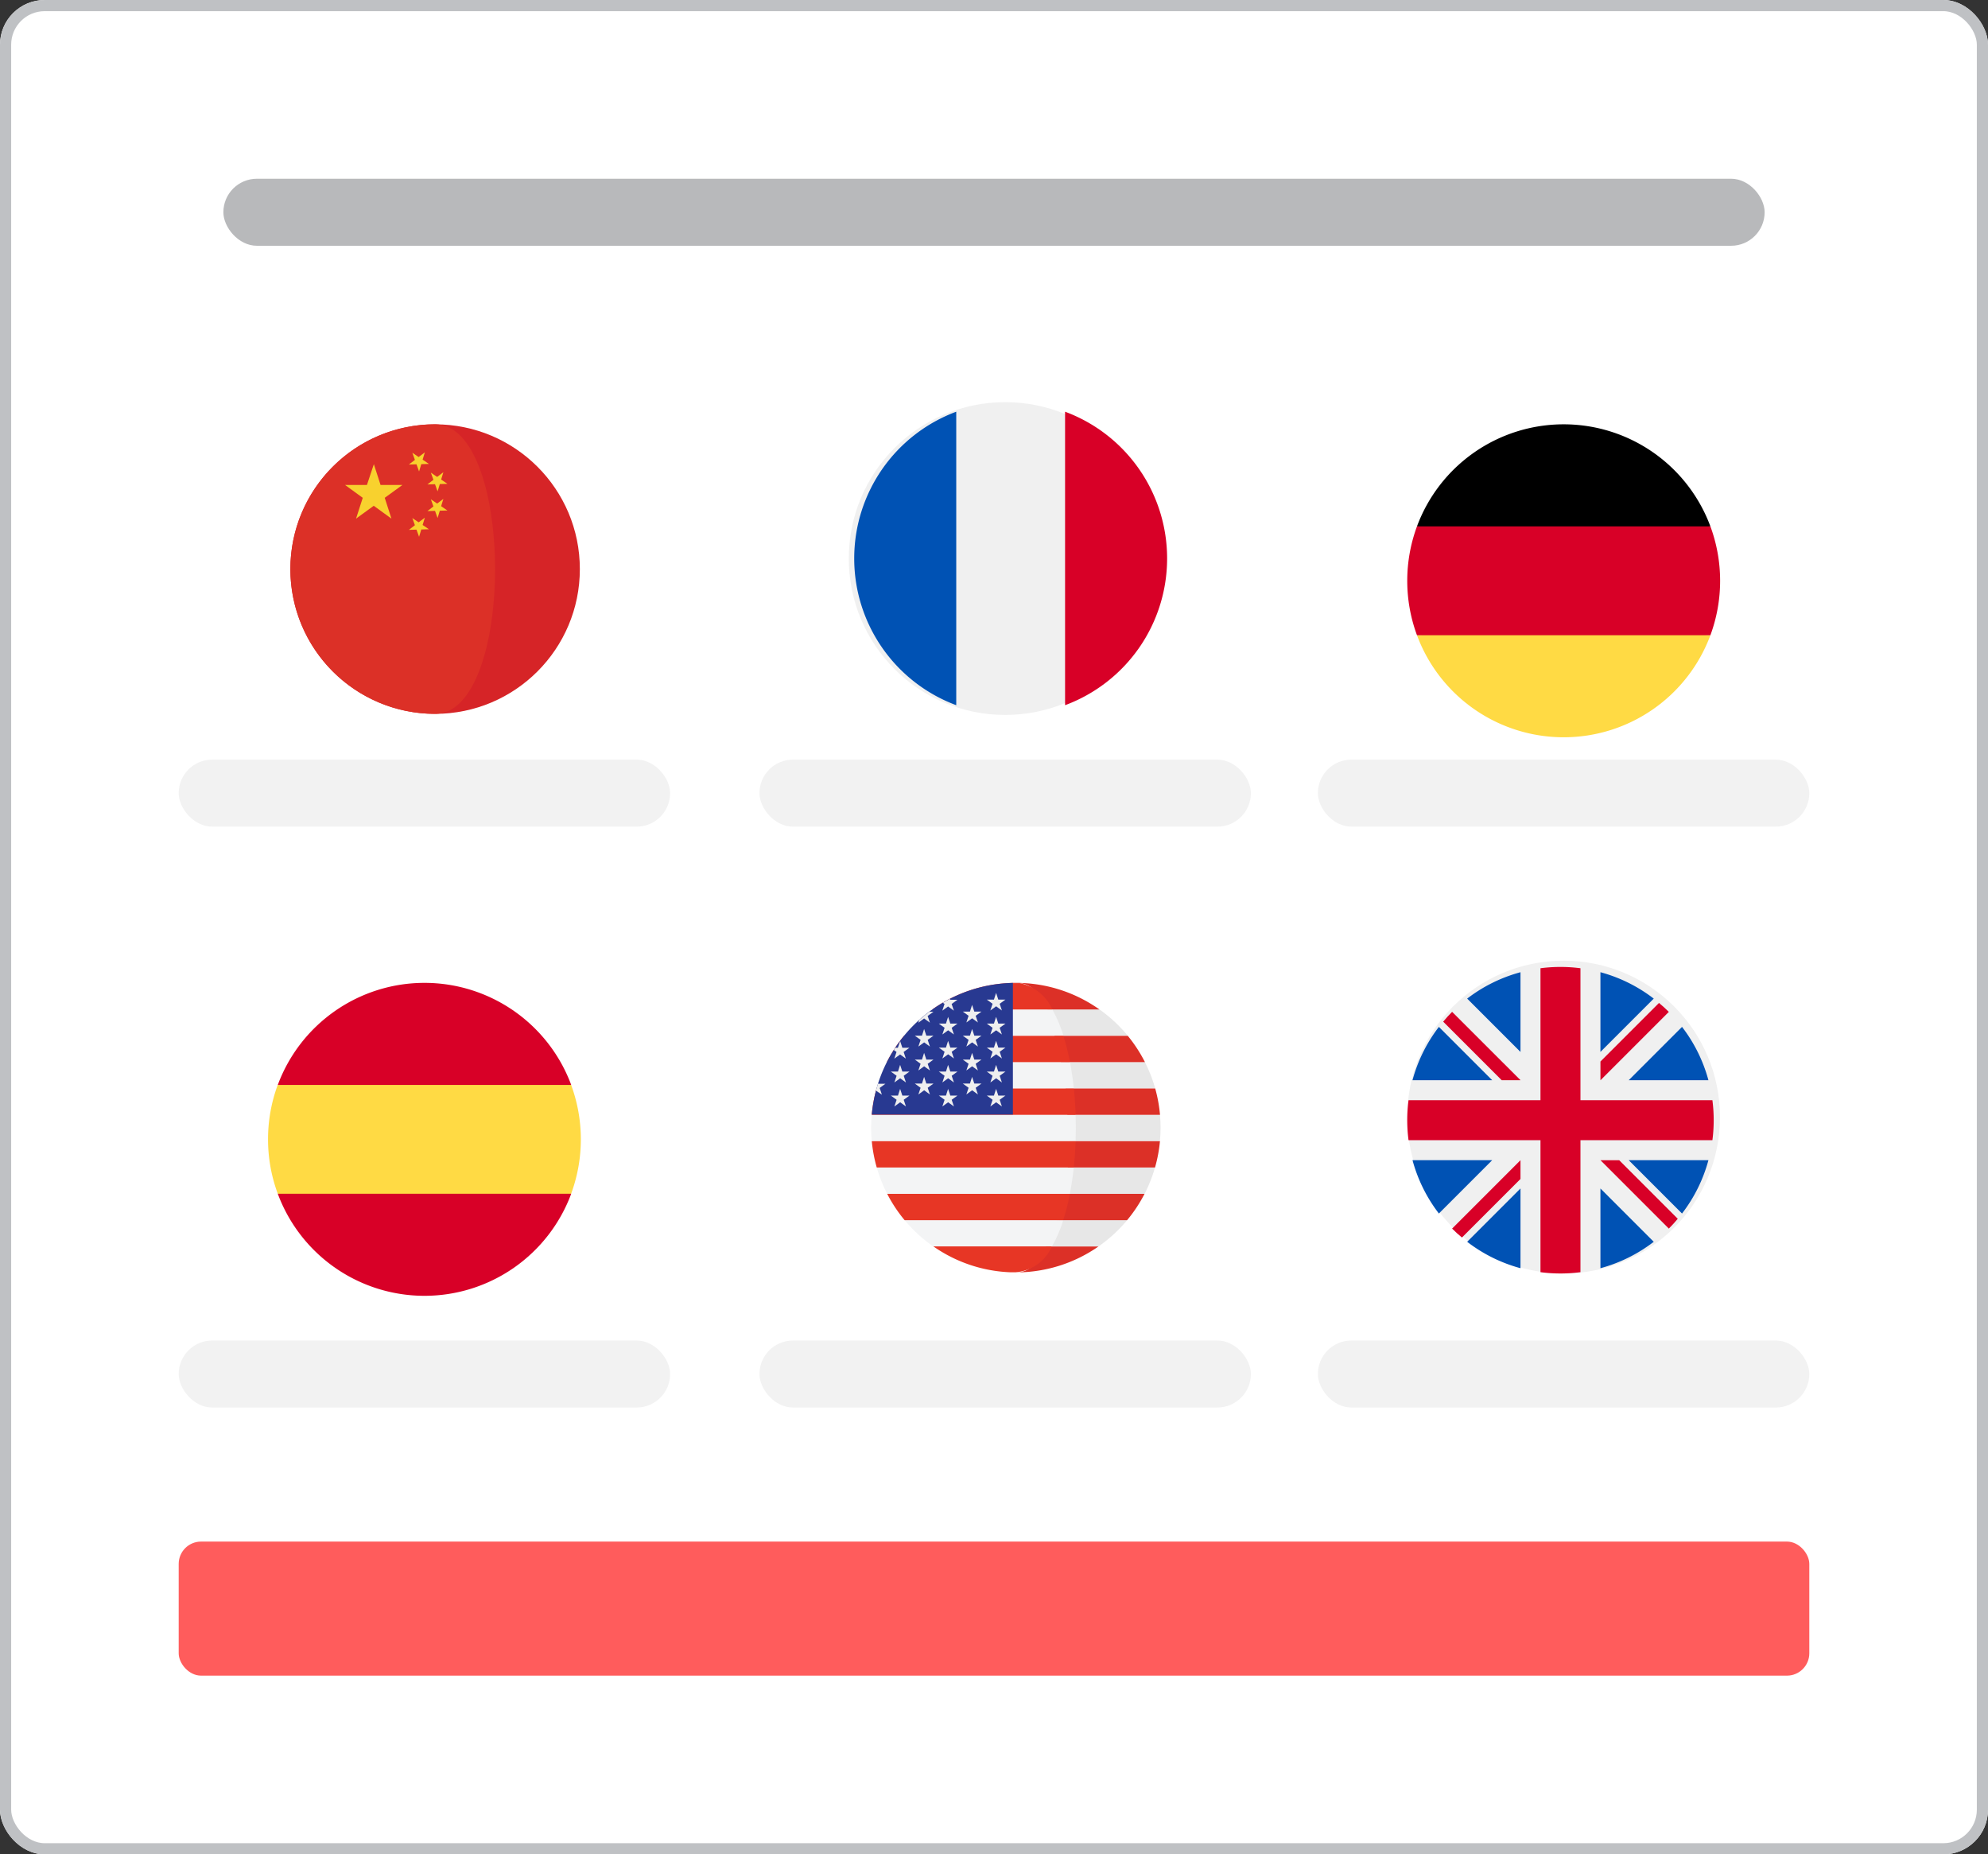 <svg xmlns="http://www.w3.org/2000/svg" width="89" height="83" viewBox="0 0 89 83">
  <rect x="0" y="0" width="89" height="83" fill="#333333" stroke="none"/>
  <g id="_3" data-name="3" transform="translate(-410 -437)">
    <g id="_1" data-name="1" transform="translate(-2 312)">
      <g id="_1-2" data-name="1">
        <g id="Rectangle_2" data-name="Rectangle 2" transform="translate(412 125)" fill="#fff" stroke="#bfc1c4" stroke-width="0.5">
          <rect width="89" height="83" rx="2" stroke="none"/>
          <rect x="0.25" y="0.25" width="88.5" height="82.5" rx="1.75" fill="none"/>
        </g>
        <g id="Group_8" data-name="Group 8" transform="translate(0 -3)">
          <rect id="Rectangle_3" data-name="Rectangle 3" width="69" height="3" rx="1.5" transform="translate(422 136)" fill="#212529" opacity="0.32"/>
          <rect id="Rectangle_7" data-name="Rectangle 7" width="73" height="6" rx="1" transform="translate(420 197)" fill="#ff5c5c"/>
        </g>
      </g>
    </g>
    <g id="Group_45" data-name="Group 45">
      <g id="Group_1" data-name="Group 1" transform="translate(-2 308)">
        <rect id="Rectangle_4" data-name="Rectangle 4" width="22" height="3" rx="1.5" transform="translate(420 163)" fill="#f2f2f2"/>
      </g>
      <g id="china" transform="translate(423 455.992)">
        <ellipse id="Ellipse_4" data-name="Ellipse 4" cx="6.479" cy="6.479" rx="6.479" ry="6.479" transform="translate(0.001 0.001)" fill="#d62427"/>
        <path id="Path_64" data-name="Path 64" d="M0,6.48A6.479,6.479,0,0,1,6.48,0c3.579,0,3.579,12.959,0,12.959A6.48,6.48,0,0,1,0,6.48Z" transform="translate(-0.001 0)" fill="#dc3027"/>
        <g id="Group_27" data-name="Group 27" transform="translate(2.456 1.254)">
          <path id="Path_65" data-name="Path 65" d="M91.069,65.207l.3.931h.979l-.792.575.3.931-.792-.575-.792.575.3-.931-.792-.575h.979Z" transform="translate(-89.788 -64.677)" fill="#f8d12e"/>
          <path id="Path_66" data-name="Path 66" d="M195.039,45.851l-.1.327.281.192-.34.01-.1.327-.115-.32-.34.01.269-.208-.115-.32.281.192Z" transform="translate(-191.475 -45.851)" fill="#f8d12e"/>
          <path id="Path_67" data-name="Path 67" d="M195.039,152.754l-.1.326.281.192-.34.01-.1.327-.115-.32-.34.01.269-.208-.115-.32.281.191Z" transform="translate(-191.475 -149.829)" fill="#f8d12e"/>
          <path id="Path_68" data-name="Path 68" d="M225.341,78.434l-.1.327.281.192-.34.01-.1.327-.115-.32-.34.01.269-.208-.115-.32.281.192Z" transform="translate(-220.948 -77.543)" fill="#f8d12e"/>
          <path id="Path_69" data-name="Path 69" d="M225.341,122.015l-.1.327.281.192-.34.01-.1.327-.115-.32-.34.01.269-.208-.115-.32.281.191Z" transform="translate(-220.948 -119.931)" fill="#f8d12e"/>
        </g>
      </g>
    </g>
    <g id="Group_34" data-name="Group 34" transform="translate(-9)">
      <g id="france" transform="translate(457.242 454.467)">
        <circle id="Ellipse_5" data-name="Ellipse 5" cx="7" cy="7" r="7" transform="translate(-0.242 0.533)" fill="#f0f0f0"/>
        <path id="Path_70" data-name="Path 70" d="M349.611,22.491a7.006,7.006,0,0,0-4.568-6.568V29.059A7.006,7.006,0,0,0,349.611,22.491Z" transform="translate(-335.603 -14.962)" fill="#d80027"/>
        <path id="Path_71" data-name="Path 71" d="M0,22.491a7.006,7.006,0,0,0,4.568,6.568V15.923A7.006,7.006,0,0,0,0,22.491Z" transform="translate(0 -14.962)" fill="#0052b4"/>
      </g>
      <g id="Group_33" data-name="Group 33" transform="translate(33 308)">
        <rect id="Rectangle_4-2" data-name="Rectangle 4" width="22" height="3" rx="1.5" transform="translate(420 163)" fill="#f2f2f2"/>
      </g>
    </g>
    <g id="Group_36" data-name="Group 36" transform="translate(-7)">
      <g id="germany_1_" data-name="germany (1)" transform="translate(480 455.992)">
        <path id="Path_72" data-name="Path 72" d="M15.923,323.392a7.006,7.006,0,0,0,13.136,0l-6.568-.609Z" transform="translate(-15.487 -313.952)" fill="#ffda44"/>
        <path id="Path_73" data-name="Path 73" d="M22.491,0a7.006,7.006,0,0,0-6.568,4.568l6.568.609,6.568-.609A7.006,7.006,0,0,0,22.491,0Z" transform="translate(-15.487)"/>
        <path id="Path_74" data-name="Path 74" d="M.436,166.957a7.029,7.029,0,0,0,0,4.872H13.572a7.029,7.029,0,0,0,0-4.872Z" transform="translate(0 -162.389)" fill="#d80027"/>
      </g>
      <g id="Group_35" data-name="Group 35" transform="translate(56 308)">
        <rect id="Rectangle_4-3" data-name="Rectangle 4" width="22" height="3" rx="1.5" transform="translate(420 163)" fill="#f2f2f2"/>
      </g>
    </g>
    <g id="Group_38" data-name="Group 38" transform="translate(-4 -4)">
      <g id="spain" transform="translate(426 484.992)">
        <path id="Path_75" data-name="Path 75" d="M0,147.741a6.989,6.989,0,0,0,.436,2.436L7,150.786l6.568-.609a7.029,7.029,0,0,0,0-4.872L7,144.7l-6.568.609A6.989,6.989,0,0,0,0,147.741Z" transform="translate(0 -140.737)" fill="#ffda44"/>
        <g id="Group_28" data-name="Group 28" transform="translate(0.436)">
          <path id="Path_76" data-name="Path 76" d="M29.059,4.568a7.006,7.006,0,0,0-13.136,0Z" transform="translate(-15.923)" fill="#d80027"/>
          <path id="Path_77" data-name="Path 77" d="M15.923,345.043a7.006,7.006,0,0,0,13.136,0Z" transform="translate(-15.923 -335.603)" fill="#d80027"/>
        </g>
      </g>
      <g id="Group_37" data-name="Group 37" transform="translate(2 338)">
        <rect id="Rectangle_4-4" data-name="Rectangle 4" width="22" height="3" rx="1.5" transform="translate(420 163)" fill="#f2f2f2"/>
      </g>
    </g>
    <g id="Group_40" data-name="Group 40" transform="translate(-5 -4)">
      <g id="united-states-of-america_1_" data-name="united-states-of-america (1)" transform="translate(454 484.992)">
        <g id="Group_29" data-name="Group 29" transform="translate(0.027)">
          <rect id="Rectangle_15" data-name="Rectangle 15" width="12.901" transform="translate(0.002 7.086)" fill="#c42126"/>
          <rect id="Rectangle_16" data-name="Rectangle 16" width="11.557" transform="translate(0.674 3.548)" fill="#c42126"/>
          <rect id="Rectangle_17" data-name="Rectangle 17" width="12.475" transform="translate(0.215 4.727)" fill="#c42126"/>
          <path id="Path_78" data-name="Path 78" d="M101.778,431.345h0Z" transform="translate(-99.02 -419.544)" fill="#c42126"/>
          <path id="Path_79" data-name="Path 79" d="M223.368,0c-.127,0-.254,0-.379.012h.758C223.621,0,223.5,0,223.368,0Z" transform="translate(-216.915)" fill="#c42126"/>
          <rect id="Rectangle_18" data-name="Rectangle 18" width="12.905" transform="translate(0 5.906)" fill="#c42126"/>
        </g>
        <path id="Path_80" data-name="Path 80" d="M289.164,44.7h3.094a6.511,6.511,0,0,0-1.268-1.179h-2.323A6.161,6.161,0,0,1,289.164,44.7Z" transform="translate(-280.77 -42.334)" fill="#e7e7e7"/>
        <path id="Path_81" data-name="Path 81" d="M244.635,1.609h2.323A6.444,6.444,0,0,0,243.6.43h-.2C243.984.5,244.254.939,244.635,1.609Z" transform="translate(-236.737 -0.418)" fill="#dc3027"/>
        <path id="Path_82" data-name="Path 82" d="M321.959,130.889a6.435,6.435,0,0,0-.46-1.179h-3.56c.072.378.129.774.171,1.179Z" transform="translate(-309.242 -126.161)" fill="#e7e7e7"/>
        <path id="Path_83" data-name="Path 83" d="M300.18,87.791h3.76a6.485,6.485,0,0,0-.769-1.179h-3.284A10.409,10.409,0,0,1,300.18,87.791Z" transform="translate(-291.682 -84.242)" fill="#dc3027"/>
        <path id="Path_84" data-name="Path 84" d="M329.178,217.072H333.1c.019-.2.029-.4.029-.606s-.01-.384-.027-.573h-3.926C329.192,216.285,329.191,216.68,329.178,217.072Z" transform="translate(-320.172 -209.987)" fill="#e7e7e7"/>
        <path id="Path_85" data-name="Path 85" d="M322.382,173.981a6.454,6.454,0,0,0-.215-1.179h-4.013c.04.386.067.781.08,1.179Z" transform="translate(-309.45 -168.074)" fill="#dc3027"/>
        <path id="Path_86" data-name="Path 86" d="M315.465,303.254h3.61a6.429,6.429,0,0,0,.467-1.179h-3.9C315.6,302.481,315.538,302.876,315.465,303.254Z" transform="translate(-306.834 -293.811)" fill="#e7e7e7"/>
        <path id="Path_87" data-name="Path 87" d="M325.606,260.167a6.438,6.438,0,0,0,.222-1.179h-4.046c-.014.4-.041.793-.082,1.179Z" transform="translate(-312.898 -251.902)" fill="#dc3027"/>
        <path id="Path_88" data-name="Path 88" d="M291.551,389.44a6.518,6.518,0,0,0,1.287-1.179H289.8a6.02,6.02,0,0,1-.507,1.179Z" transform="translate(-281.377 -377.639)" fill="#e7e7e7"/>
        <g id="Group_30" data-name="Group 30" transform="translate(6.205 9.443)">
          <path id="Path_89" data-name="Path 89" d="M303.625,346.346h3.154a6.488,6.488,0,0,0,.78-1.179h-3.637A10.263,10.263,0,0,1,303.625,346.346Z" transform="translate(-301.524 -345.167)" fill="#dc3027"/>
          <path id="Path_90" data-name="Path 90" d="M226.857,473.458h0Z" transform="translate(-226.818 -469.947)" fill="#dc3027"/>
          <path id="Path_91" data-name="Path 91" d="M236.837,432.518a6.449,6.449,0,0,0,3.695-1.158h-2.345C237.771,432.077,237.5,432.518,236.837,432.518Z" transform="translate(-236.563 -429.002)" fill="#dc3027"/>
        </g>
        <path id="Path_92" data-name="Path 92" d="M228.49,473.514c-.079,0-.157,0-.235,0C228.334,473.512,228.412,473.514,228.49,473.514Z" transform="translate(-222.01 -460.554)" fill="#c42126"/>
        <path id="Path_93" data-name="Path 93" d="M60.389,43.525H55.015A6.513,6.513,0,0,0,53.747,44.7h7.139A6.16,6.16,0,0,0,60.389,43.525Z" transform="translate(-52.277 -42.334)" fill="#f3f4f5"/>
        <path id="Path_94" data-name="Path 94" d="M100.092,1.609h5.374A2.066,2.066,0,0,0,104.013.43h-.558A6.443,6.443,0,0,0,100.092,1.609Z" transform="translate(-97.354 -0.418)" fill="#e73625"/>
        <path id="Path_95" data-name="Path 95" d="M8.835,130.889h8.832c-.042-.405-.1-.8-.171-1.179h-8.2A6.435,6.435,0,0,0,8.835,130.889Z" transform="translate(-8.593 -126.161)" fill="#f3f4f5"/>
        <path id="Path_96" data-name="Path 96" d="M26.406,86.609a6.488,6.488,0,0,0-.769,1.179h8.2a10.388,10.388,0,0,0-.294-1.179Z" transform="translate(-24.936 -84.239)" fill="#e73625"/>
        <path id="Path_97" data-name="Path 97" d="M0,216.469c0,.2.011.406.029.606H9.155c.014-.392.014-.787,0-1.179H.029C.012,216.085,0,216.276,0,216.469Z" transform="translate(-0.002 -209.989)" fill="#f3f4f5"/>
        <path id="Path_98" data-name="Path 98" d="M.978,173.981h9.127c-.013-.4-.04-.793-.08-1.179H1.193A6.445,6.445,0,0,0,.978,173.981Z" transform="translate(-0.951 -168.074)" fill="#e73625"/>
        <path id="Path_99" data-name="Path 99" d="M17.995,302.072H9.175a6.433,6.433,0,0,0,.467,1.179H17.82C17.893,302.873,17.952,302.478,17.995,302.072Z" transform="translate(-8.924 -293.808)" fill="#f3f4f5"/>
        <path id="Path_100" data-name="Path 100" d="M1.29,260.167h8.82c.041-.386.069-.781.082-1.179H1.068A6.447,6.447,0,0,0,1.29,260.167Z" transform="translate(-1.039 -251.902)" fill="#e73625"/>
        <path id="Path_101" data-name="Path 101" d="M56.04,389.44h5.308a6.019,6.019,0,0,0,.507-1.179h-7.1A6.514,6.514,0,0,0,56.04,389.44Z" transform="translate(-53.255 -377.639)" fill="#f3f4f5"/>
        <g id="Group_31" data-name="Group 31" transform="translate(0.718 9.443)">
          <path id="Path_102" data-name="Path 102" d="M26.254,345.166a6.49,6.49,0,0,0,.78,1.179h7.1a10.276,10.276,0,0,0,.3-1.179Z" transform="translate(-26.254 -345.166)" fill="#e73625"/>
          <path id="Path_103" data-name="Path 103" d="M105.213,432.511h.039c.078,0,.156,0,.235,0a1.939,1.939,0,0,0,1.613-1.158h-5.307A6.445,6.445,0,0,0,105.213,432.511Z" transform="translate(-99.726 -429.001)" fill="#e73625"/>
        </g>
        <path id="Path_104" data-name="Path 104" d="M7.326.123A6.478,6.478,0,0,0,1.008,6.015H7.326V.123Z" transform="translate(-0.98 -0.12)" fill="#283991"/>
        <g id="Group_32" data-name="Group 32" transform="translate(0.218 0.449)">
          <path id="Path_105" data-name="Path 105" d="M32.51,134.187l.1.3h.32l-.259.188.1.3-.259-.188-.259.188.1-.3-.259-.188h.32Z" transform="translate(-31.431 -130.965)" fill="#efefef"/>
          <path id="Path_106" data-name="Path 106" d="M32.51,173.438l.1.3h.32l-.259.188.1.3-.259-.188-.259.188.1-.3-.259-.188h.32Z" transform="translate(-31.431 -169.142)" fill="#efefef"/>
          <path id="Path_107" data-name="Path 107" d="M71.764,75.3l.1.3h.32l-.259.188.1.3-.259-.188-.259.188.1-.3-.259-.188h.32Z" transform="translate(-69.611 -73.685)" fill="#efefef"/>
          <path id="Path_108" data-name="Path 108" d="M71.764,114.554l.1.3h.32l-.259.188.1.3-.259-.188-.259.188.1-.3-.259-.188h.32Z" transform="translate(-69.611 -111.869)" fill="#efefef"/>
          <path id="Path_109" data-name="Path 109" d="M71.764,153.812l.1.3h.32l-.259.188.1.3-.259-.188-.259.188.1-.3-.259-.188h.32Z" transform="translate(-69.611 -150.053)" fill="#efefef"/>
          <path id="Path_110" data-name="Path 110" d="M8.234,164.629l-.1-.3.259-.188h-.32l-.007-.022c-.035.109-.067.218-.1.33l0,0Z" transform="translate(-7.971 -160.074)" fill="#efefef"/>
          <path id="Path_111" data-name="Path 111" d="M37.14,95.722l.259-.188.259.188-.1-.3.259-.188H37.5l-.1-.3-.1.3h-.118l-.064.1.121.088Z" transform="translate(-36.321 -92.778)" fill="#efefef"/>
          <path id="Path_112" data-name="Path 112" d="M77.445,47.457l.259.188-.1-.3.259-.188h-.185q-.235.176-.454.372l-.039.12Z" transform="translate(-75.292 -46.312)" fill="#efefef"/>
          <path id="Path_113" data-name="Path 113" d="M116.452,26.564l.259-.188.259.188-.1-.3.259-.188h-.32l-.013-.041c-.108.055-.216.113-.32.174l.075.055Z" transform="translate(-113.484 -25.768)" fill="#efefef"/>
          <path id="Path_114" data-name="Path 114" d="M111.023,55.671l.1.3h.32l-.259.188.1.3-.259-.188-.259.188.1-.3-.259-.188h.32Z" transform="translate(-107.796 -54.597)" fill="#efefef"/>
          <path id="Path_115" data-name="Path 115" d="M111.023,94.929l.1.3h.32l-.259.188.1.3-.259-.188-.259.188.1-.3-.259-.188h.32Z" transform="translate(-107.796 -92.781)" fill="#efefef"/>
          <path id="Path_116" data-name="Path 116" d="M111.023,134.187l.1.3h.32l-.259.188.1.3-.259-.188-.259.188.1-.3-.259-.188h.32Z" transform="translate(-107.796 -130.965)" fill="#efefef"/>
          <path id="Path_117" data-name="Path 117" d="M111.023,173.438l.1.3h.32l-.259.188.1.3-.259-.188-.259.188.1-.3-.259-.188h.32Z" transform="translate(-107.796 -169.142)" fill="#efefef"/>
          <path id="Path_118" data-name="Path 118" d="M150.281,36.038l.1.3h.32l-.259.188.1.3-.259-.188-.259.188.1-.3-.259-.188h.32Z" transform="translate(-145.98 -35.501)" fill="#efefef"/>
          <path id="Path_119" data-name="Path 119" d="M150.281,75.3l.1.3h.32l-.259.188.1.3-.259-.188-.259.188.1-.3-.259-.188h.32Z" transform="translate(-145.98 -73.685)" fill="#efefef"/>
          <path id="Path_120" data-name="Path 120" d="M150.281,114.554l.1.3h.32l-.259.188.1.3-.259-.188-.259.188.1-.3-.259-.188h.32Z" transform="translate(-145.98 -111.869)" fill="#efefef"/>
          <path id="Path_121" data-name="Path 121" d="M150.281,153.812l.1.3h.32l-.259.188.1.3-.259-.188-.259.188.1-.3-.259-.188h.32Z" transform="translate(-145.98 -150.053)" fill="#efefef"/>
          <path id="Path_122" data-name="Path 122" d="M189.539,16.413l.1.3h.32l-.259.188.1.3-.259-.188-.259.188.1-.3-.259-.188h.32Z" transform="translate(-184.164 -16.413)" fill="#efefef"/>
          <path id="Path_123" data-name="Path 123" d="M189.539,55.671l.1.3h.32l-.259.188.1.3-.259-.188-.259.188.1-.3-.259-.188h.32Z" transform="translate(-184.164 -54.597)" fill="#efefef"/>
          <path id="Path_124" data-name="Path 124" d="M189.539,94.929l.1.3h.32l-.259.188.1.3-.259-.188-.259.188.1-.3-.259-.188h.32Z" transform="translate(-184.164 -92.781)" fill="#efefef"/>
          <path id="Path_125" data-name="Path 125" d="M189.539,134.187l.1.3h.32l-.259.188.1.3-.259-.188-.259.188.1-.3-.259-.188h.32Z" transform="translate(-184.164 -130.965)" fill="#efefef"/>
          <path id="Path_126" data-name="Path 126" d="M189.539,173.438l.1.3h.32l-.259.188.1.3-.259-.188-.259.188.1-.3-.259-.188h.32Z" transform="translate(-184.164 -169.142)" fill="#efefef"/>
        </g>
      </g>
      <g id="Group_39" data-name="Group 39" transform="translate(29 338)">
        <rect id="Rectangle_4-5" data-name="Rectangle 4" width="22" height="3" rx="1.5" transform="translate(420 163)" fill="#f2f2f2"/>
      </g>
    </g>
    <g id="Group_44" data-name="Group 44" transform="translate(11 -4)">
      <g id="_197374" data-name="197374" transform="translate(462 484.28)">
        <circle id="Ellipse_6" data-name="Ellipse 6" cx="7" cy="7" r="7" transform="translate(0 -0.28)" fill="#f0f0f0"/>
        <g id="Group_41" data-name="Group 41" transform="translate(0.236 0.236)">
          <path id="Path_127" data-name="Path 127" d="M10,100.142a6.835,6.835,0,0,0-1.182,2.387h3.569Z" transform="translate(-8.819 -97.695)" fill="#0052b4"/>
          <path id="Path_128" data-name="Path 128" d="M373.574,102.53a6.836,6.836,0,0,0-1.182-2.387l-2.387,2.387Z" transform="translate(-360.326 -97.696)" fill="#0052b4"/>
          <path id="Path_129" data-name="Path 129" d="M8.819,322.784A6.836,6.836,0,0,0,10,325.171l2.387-2.387Z" transform="translate(-8.819 -314.371)" fill="#0052b4"/>
          <path id="Path_130" data-name="Path 130" d="M325.169,10a6.835,6.835,0,0,0-2.387-1.182v3.569Z" transform="translate(-314.369 -8.819)" fill="#0052b4"/>
          <path id="Path_131" data-name="Path 131" d="M100.142,372.392a6.836,6.836,0,0,0,2.387,1.182v-3.569Z" transform="translate(-97.695 -360.326)" fill="#0052b4"/>
          <path id="Path_132" data-name="Path 132" d="M102.529,8.819A6.836,6.836,0,0,0,100.142,10l2.387,2.387Z" transform="translate(-97.695 -8.819)" fill="#0052b4"/>
          <path id="Path_133" data-name="Path 133" d="M322.783,373.574a6.836,6.836,0,0,0,2.387-1.182l-2.387-2.387Z" transform="translate(-314.37 -360.326)" fill="#0052b4"/>
          <path id="Path_134" data-name="Path 134" d="M370.005,322.784l2.387,2.387a6.835,6.835,0,0,0,1.182-2.387Z" transform="translate(-360.326 -314.371)" fill="#0052b4"/>
        </g>
        <g id="Group_42" data-name="Group 42">
          <path id="Path_135" data-name="Path 135" d="M13.662,5.965H7.755V.058a6.923,6.923,0,0,0-1.79,0V5.965H.058a6.923,6.923,0,0,0,0,1.79H5.965v5.907a6.923,6.923,0,0,0,1.79,0V7.755h5.907a6.923,6.923,0,0,0,0-1.79Z" fill="#d80027"/>
          <path id="Path_136" data-name="Path 136" d="M322.783,322.783h0l3.061,3.061q.211-.211.4-.44l-2.621-2.621h-.844Z" transform="translate(-314.133 -314.133)" fill="#d80027"/>
          <path id="Path_137" data-name="Path 137" d="M78.041,322.784h0l-3.061,3.061q.211.211.44.4l2.621-2.621Z" transform="translate(-72.971 -314.134)" fill="#d80027"/>
          <path id="Path_138" data-name="Path 138" d="M63.4,78.041h0L60.336,74.98q-.211.211-.4.44l2.621,2.621H63.4Z" transform="translate(-58.327 -72.971)" fill="#d80027"/>
          <path id="Path_139" data-name="Path 139" d="M322.783,63.4h0l3.061-3.061q-.211-.211-.44-.4l-2.621,2.621Z" transform="translate(-314.133 -58.328)" fill="#d80027"/>
        </g>
      </g>
      <g id="Group_43" data-name="Group 43" transform="translate(38 338)">
        <rect id="Rectangle_4-6" data-name="Rectangle 4" width="22" height="3" rx="1.5" transform="translate(420 163)" fill="#f2f2f2"/>
      </g>
    </g>
  </g>
</svg>
